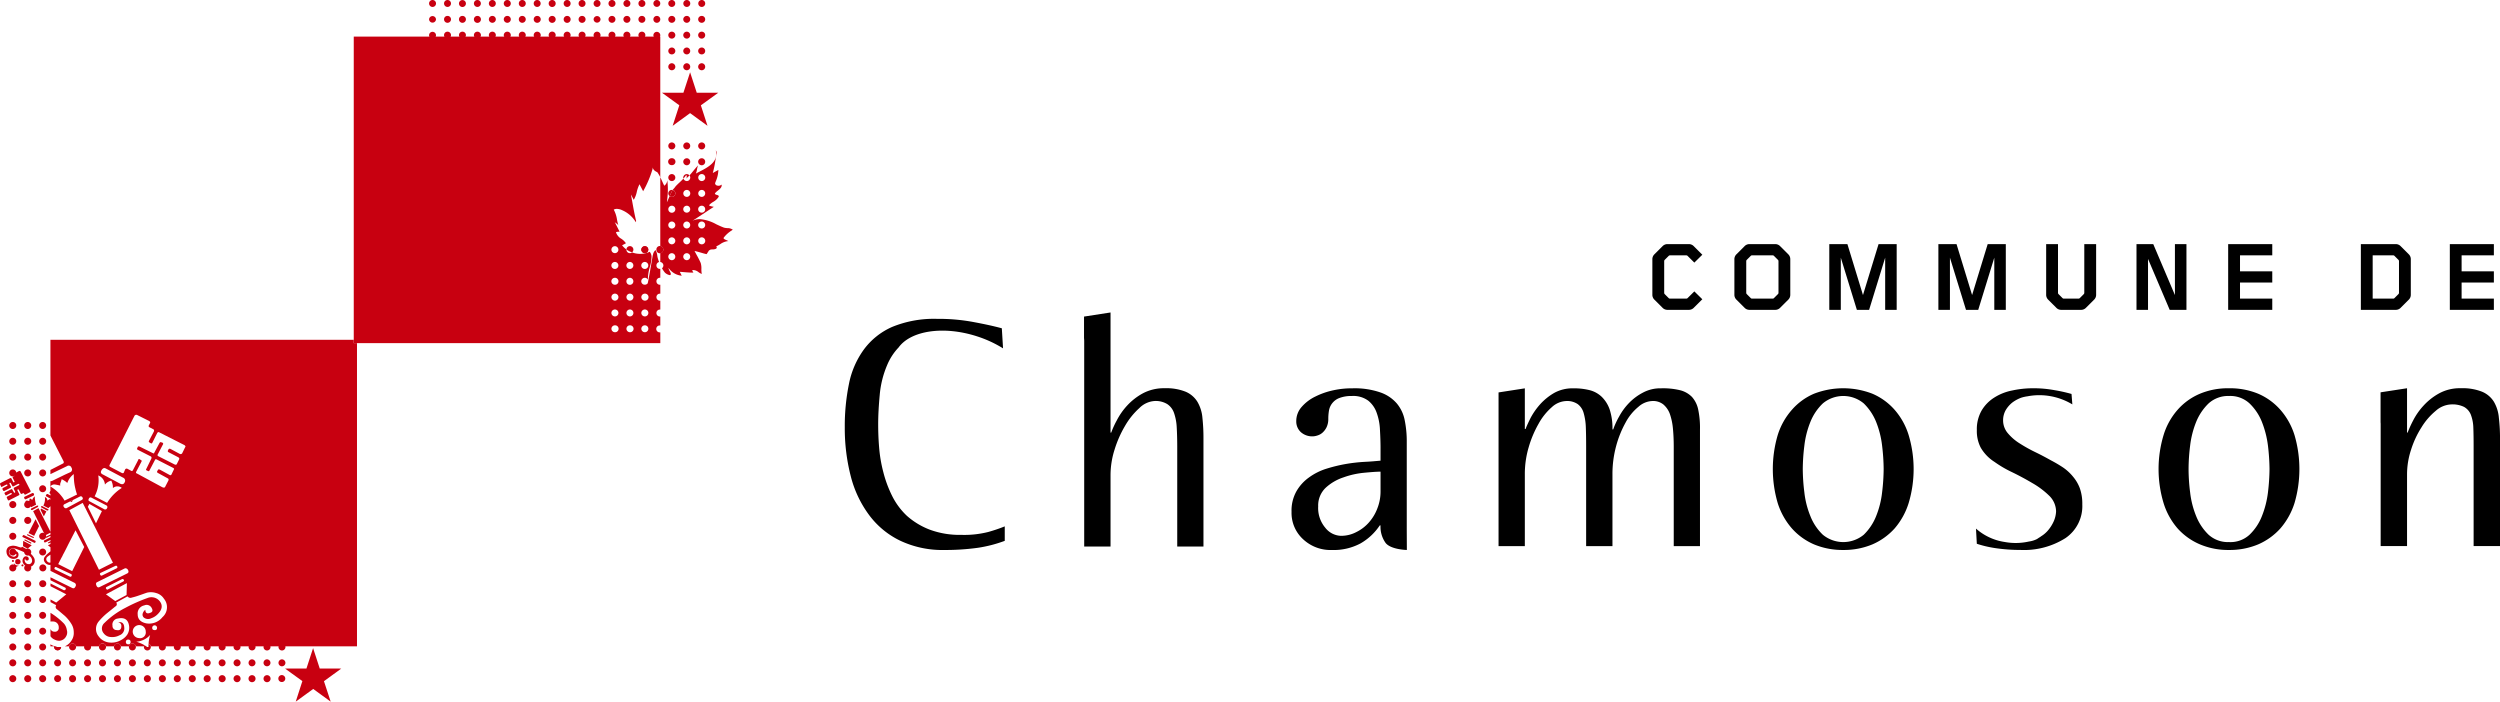 <svg xmlns="http://www.w3.org/2000/svg" xmlns:xlink="http://www.w3.org/1999/xlink" width="263.48" height="73.947" viewBox="0 0 263.48 73.947">
  <defs>
    <clipPath id="clip-path">
      <path id="Tracé_134" data-name="Tracé 134" d="M149.678,270.548a.327.327,0,0,1,.01-.085,2.03,2.03,0,0,0,.308.085h.422a.37.37,0,0,1-.739,0" transform="translate(-149.678 -270.463)" fill="#c80010"/>
    </clipPath>
  </defs>
  <g id="Groupe_6" data-name="Groupe 6" transform="translate(-143.096 -191.853)">
    <path id="Tracé_3" data-name="Tracé 3" d="M312.366,256.129s-1.665-.033-2.232-.732a2.907,2.907,0,0,1-.543-1.86h-.079a6.047,6.047,0,0,1-2.019,1.894,5.985,5.985,0,0,1-3.016.7,4.221,4.221,0,0,1-3.054-1.141,3.756,3.756,0,0,1-1.21-2.885,4.146,4.146,0,0,1,.513-2.159,4.6,4.6,0,0,1,1.33-1.463,6.253,6.253,0,0,1,1.832-.918,16.336,16.336,0,0,1,2.056-.5,17.518,17.518,0,0,1,2.013-.226c.635-.027,1.175-.085,1.635-.121V245.37c0-.619-.027-1.257-.061-1.9a5.965,5.965,0,0,0-.341-1.784,2.828,2.828,0,0,0-.884-1.285,2.65,2.65,0,0,0-1.736-.5,3.5,3.5,0,0,0-1.318.213,1.726,1.726,0,0,0-1.1,1.354,5.332,5.332,0,0,0-.066.842,2,2,0,0,1-.187.893,1.836,1.836,0,0,1-.426.564,1.414,1.414,0,0,1-.549.3,1.678,1.678,0,0,1-.515.088,1.8,1.8,0,0,1-1.208-.438,1.525,1.525,0,0,1-.491-1.163,2.24,2.24,0,0,1,.567-1.5,4.486,4.486,0,0,1,1.455-1.1,7.844,7.844,0,0,1,1.912-.661,9,9,0,0,1,1.959-.2,8.277,8.277,0,0,1,2.951.425,4.016,4.016,0,0,1,1.754,1.171,3.9,3.9,0,0,1,.83,1.762,11.151,11.151,0,0,1,.217,2.285v8.807C312.354,254.144,312.366,256.129,312.366,256.129Zm-2.775-8.253c-.436,0-1.01.047-1.741.116a8.889,8.889,0,0,0-2.175.489,5.137,5.137,0,0,0-1.861,1.088,2.579,2.579,0,0,0-.793,1.974,3.21,3.21,0,0,0,.741,2.235,2.178,2.178,0,0,0,1.663.86,3.449,3.449,0,0,0,1.623-.4,4.245,4.245,0,0,0,1.326-1.019,4.746,4.746,0,0,0,.891-1.494,4.825,4.825,0,0,0,.327-1.733v-2.113Z" transform="translate(-20.998 -6.313)" fill="#000"/>
    <path id="Tracé_4" data-name="Tracé 4" d="M366.178,256.129a7.815,7.815,0,0,1-3.08-.591,6.642,6.642,0,0,1-2.326-1.678,7.477,7.477,0,0,1-1.5-2.687,12.721,12.721,0,0,1,0-7.14,7.288,7.288,0,0,1,1.5-2.678,6.459,6.459,0,0,1,2.326-1.693,8.525,8.525,0,0,1,6.161,0,6.561,6.561,0,0,1,2.337,1.693,7.311,7.311,0,0,1,1.483,2.678,12.478,12.478,0,0,1,0,7.14,7.5,7.5,0,0,1-1.483,2.687,6.749,6.749,0,0,1-2.337,1.678,7.787,7.787,0,0,1-3.082.591Zm-4.261-8.542a20.465,20.465,0,0,0,.165,2.455,9.3,9.3,0,0,0,.641,2.528,5.463,5.463,0,0,0,1.307,1.952,3.393,3.393,0,0,0,4.315,0,5.621,5.621,0,0,0,1.3-1.952,9.459,9.459,0,0,0,.634-2.528,21.164,21.164,0,0,0,.162-2.455,21.5,21.5,0,0,0-.162-2.434,9.716,9.716,0,0,0-.634-2.528,5.691,5.691,0,0,0-1.3-1.941,3.361,3.361,0,0,0-4.315,0,5.528,5.528,0,0,0-1.307,1.941,9.552,9.552,0,0,0-.641,2.528,20.777,20.777,0,0,0-.165,2.434Z" transform="translate(-28.823 -6.313)" fill="#000"/>
    <path id="Tracé_5" data-name="Tracé 5" d="M413.112,256.129a7.648,7.648,0,0,1-3.065-.591,6.654,6.654,0,0,1-2.354-1.678,7.4,7.4,0,0,1-1.483-2.687,12.419,12.419,0,0,1,0-7.14,7.212,7.212,0,0,1,1.483-2.678,6.472,6.472,0,0,1,2.354-1.693,7.648,7.648,0,0,1,3.065-.576,7.778,7.778,0,0,1,3.075.576,6.573,6.573,0,0,1,2.335,1.693,7.367,7.367,0,0,1,1.494,2.678,12.7,12.7,0,0,1,0,7.14,7.56,7.56,0,0,1-1.494,2.687,6.763,6.763,0,0,1-2.335,1.678,7.78,7.78,0,0,1-3.075.591Zm-4.264-8.542a19.73,19.73,0,0,0,.162,2.455,9.4,9.4,0,0,0,.641,2.528,5.6,5.6,0,0,0,1.306,1.952,3.04,3.04,0,0,0,2.155.775,2.967,2.967,0,0,0,2.162-.775,5.488,5.488,0,0,0,1.3-1.952,9.945,9.945,0,0,0,.643-2.528,22.17,22.17,0,0,0,.162-2.455,22.555,22.555,0,0,0-.162-2.434,10.233,10.233,0,0,0-.643-2.528,5.554,5.554,0,0,0-1.3-1.941,2.979,2.979,0,0,0-2.162-.784,3.054,3.054,0,0,0-2.155.784,5.669,5.669,0,0,0-1.306,1.941,9.654,9.654,0,0,0-.641,2.528,19.993,19.993,0,0,0-.162,2.434Z" transform="translate(-35.094 -6.313)" fill="#000"/>
    <path id="Tracé_6" data-name="Tracé 6" d="M287.446,240.974a3.963,3.963,0,0,0-.531-1.7,2.69,2.69,0,0,0-1.241-1.058,5.441,5.441,0,0,0-2.2-.366,4.708,4.708,0,0,0-2.311.54,6.4,6.4,0,0,0-1.662,1.3,7.006,7.006,0,0,0-1.084,1.556,9.091,9.091,0,0,0-.585,1.283h-.07V229.865l-2.794.433v2.262a3.135,3.135,0,0,1,.018.347v21.626h2.776v-7.567a8.847,8.847,0,0,1,.424-2.643,11.583,11.583,0,0,1,1.1-2.5,7.7,7.7,0,0,1,1.509-1.878,2.488,2.488,0,0,1,1.623-.75,2.34,2.34,0,0,1,1.321.326,1.834,1.834,0,0,1,.707.916,5.407,5.407,0,0,1,.29,1.51q.053.914.055,2.043v10.543h2.764V243.21A19.694,19.694,0,0,0,287.446,240.974Z" transform="translate(-17.624 -5.08)" fill="#000"/>
    <path id="Tracé_7" data-name="Tracé 7" d="M346.438,241.335a2.87,2.87,0,0,0-.656-1.333,2.659,2.659,0,0,0-1.256-.71,7.59,7.59,0,0,0-2.014-.2,3.848,3.848,0,0,0-1.892.449,5.7,5.7,0,0,0-1.477,1.1,6.448,6.448,0,0,0-1.042,1.428,8.022,8.022,0,0,0-.622,1.354H337.4a6.305,6.305,0,0,0-.3-2.119,3.444,3.444,0,0,0-.839-1.324,2.863,2.863,0,0,0-1.291-.7,6.676,6.676,0,0,0-1.695-.186,3.966,3.966,0,0,0-2.019.485,6.179,6.179,0,0,0-1.475,1.192,7.45,7.45,0,0,0-1,1.424c-.238.479-.428.885-.537,1.181h-.079v-4.282l-2.77.43v16.2h2.77v-7.555a9.919,9.919,0,0,1,.408-2.873,11.3,11.3,0,0,1,1.034-2.456,6.4,6.4,0,0,1,1.4-1.759,2.368,2.368,0,0,1,1.534-.65,1.972,1.972,0,0,1,1.2.326,1.745,1.745,0,0,1,.617.916,6.123,6.123,0,0,1,.235,1.51c.024.609.033,1.289.033,2.043v10.5H337.4v-7.555a11.276,11.276,0,0,1,.39-3,10.9,10.9,0,0,1,.991-2.465,5.414,5.414,0,0,1,1.351-1.662,2.32,2.32,0,0,1,1.455-.613,1.729,1.729,0,0,1,1.186.369,2.385,2.385,0,0,1,.683,1.009,6.5,6.5,0,0,1,.317,1.516c.055.582.086,1.213.086,1.9v10.5h2.765v-12.3A9.278,9.278,0,0,0,346.438,241.335Z" transform="translate(-24.364 -6.313)" fill="#000"/>
    <path id="Tracé_8" data-name="Tracé 8" d="M445.16,242.207a3.974,3.974,0,0,0-.525-1.7,2.682,2.682,0,0,0-1.248-1.058,5.553,5.553,0,0,0-2.237-.366,4.54,4.54,0,0,0-2.285.54,6.375,6.375,0,0,0-1.65,1.3,6.974,6.974,0,0,0-1.089,1.556,11.23,11.23,0,0,0-.582,1.283h-.062v-4.678l-2.79.43v3.136c0,.06.01.121.01.195v12.873h2.781v-7.555a8.255,8.255,0,0,1,.418-2.583,9.875,9.875,0,0,1,1.108-2.382,6.915,6.915,0,0,1,1.5-1.735,2.6,2.6,0,0,1,1.614-.674,2.785,2.785,0,0,1,1.363.259,1.64,1.64,0,0,1,.716.814,4.191,4.191,0,0,1,.267,1.381c.021.559.03,1.223.03,1.977v10.5h2.781V244.443A18.046,18.046,0,0,0,445.16,242.207Z" transform="translate(-38.703 -6.313)" fill="#000"/>
    <path id="Tracé_9" data-name="Tracé 9" d="M393.7,248.4a4.974,4.974,0,0,0-1.043-.961,13.763,13.763,0,0,0-1.283-.756c-.5-.281-1.031-.567-1.626-.854a15.75,15.75,0,0,1-1.635-.909,5.218,5.218,0,0,1-1.259-1.07,2.077,2.077,0,0,1-.522-1.348,2.174,2.174,0,0,1,.286-1.129,2.937,2.937,0,0,1,.708-.8,3.722,3.722,0,0,1,.94-.5,3.9,3.9,0,0,1,.63-.138,6.625,6.625,0,0,1,2.362-.027,6.759,6.759,0,0,1,2.372.878l-.087-1.1a16.259,16.259,0,0,0-1.792-.4,12.013,12.013,0,0,0-2.29-.2,10.3,10.3,0,0,0-2.15.23,5.466,5.466,0,0,0-1.887.737,4.058,4.058,0,0,0-1.345,1.36,3.946,3.946,0,0,0-.515,2.071,3.8,3.8,0,0,0,.4,1.84,4.382,4.382,0,0,0,1.458,1.52,12,12,0,0,0,1.839,1.078q1.1.534,2.129,1.143a8.747,8.747,0,0,1,1.775,1.321,2.349,2.349,0,0,1,.75,1.68,2.891,2.891,0,0,1-.239,1.025,3.994,3.994,0,0,1-.677,1.049,3.036,3.036,0,0,1-.656.543,1.514,1.514,0,0,1-.22.146c-.076.049-.143.1-.225.15a2.669,2.669,0,0,1-.848.259,6.336,6.336,0,0,1-2.546.049,5.857,5.857,0,0,1-3.03-1.412l.088,1.6a11.578,11.578,0,0,0,1.9.451,17.828,17.828,0,0,0,2.693.2,8.175,8.175,0,0,0,4.755-1.25,4.077,4.077,0,0,0,1.769-3.55,4.872,4.872,0,0,0-.26-1.7A4.136,4.136,0,0,0,393.7,248.4Z" transform="translate(-32.125 -6.313)" fill="#000"/>
    <path id="Tracé_10" data-name="Tracé 10" d="M258.145,253.408a9.064,9.064,0,0,1-3.349-.558,7.842,7.842,0,0,1-2.382-1.445,7.433,7.433,0,0,1-1.565-2.11,12.629,12.629,0,0,1-.921-2.486,14.789,14.789,0,0,1-.445-2.613c-.073-.876-.1-1.681-.1-2.444,0-.924.057-1.939.161-3.07a10.234,10.234,0,0,1,.775-3.145,6.085,6.085,0,0,1,1.217-1.882c1.293-1.772,4.717-2.309,8.247-1.176a12.37,12.37,0,0,1,2.76,1.271l-.129-2.114c-.793-.216-1.759-.43-2.933-.649a19.953,19.953,0,0,0-3.886-.345,11.589,11.589,0,0,0-4.728.846,7.4,7.4,0,0,0-2.994,2.387,9.153,9.153,0,0,0-1.571,3.63,22.176,22.176,0,0,0-.439,4.541,20.233,20.233,0,0,0,.641,5.221,11.659,11.659,0,0,0,1.951,4.087,8.849,8.849,0,0,0,3.282,2.683,10.414,10.414,0,0,0,4.63.964,24.891,24.891,0,0,0,3.523-.231,13.951,13.951,0,0,0,2.833-.733v-1.525a16.291,16.291,0,0,1-1.733.589A10.272,10.272,0,0,1,258.145,253.408Z" transform="translate(-13.734 -5.184)" fill="#000"/>
    <g id="Groupe_2" data-name="Groupe 2" transform="translate(317.242 217.58)">
      <path id="Tracé_11" data-name="Tracé 11" d="M348.471,228.259a.718.718,0,0,1-.522.219h-2.254a.711.711,0,0,1-.517-.219l-.852-.851a.711.711,0,0,1-.22-.518v-3.751a.712.712,0,0,1,.22-.519l.852-.851a.712.712,0,0,1,.517-.22h2.254a.719.719,0,0,1,.522.22l.9.9-.841.829-.705-.7a.191.191,0,0,0-.146-.063h-1.714a.187.187,0,0,0-.146.063l-.405.405a.2.2,0,0,0-.061.145v3.335a.2.2,0,0,0,.061.143l.405.406a.187.187,0,0,0,.146.063h1.714a.191.191,0,0,0,.146-.063l.705-.7.841.829Z" transform="translate(-344.106 -221.549)" fill="#000"/>
      <path id="Tracé_12" data-name="Tracé 12" d="M359.76,227.408l-.852.851a.718.718,0,0,1-.522.219h-2.711a.714.714,0,0,1-.519-.219l-.851-.851a.711.711,0,0,1-.22-.518v-3.751a.712.712,0,0,1,.22-.519l.851-.851a.715.715,0,0,1,.519-.22h2.711a.719.719,0,0,1,.522.22l.852.851a.711.711,0,0,1,.216.519v3.751A.71.71,0,0,1,359.76,227.408Zm-1.028-4.061a.193.193,0,0,0-.064-.145l-.406-.405a.18.18,0,0,0-.143-.063h-2.172a.185.185,0,0,0-.146.063l-.405.405a.2.2,0,0,0-.062.145v3.335a.2.2,0,0,0,.062.143l.405.406a.185.185,0,0,0,.146.063h2.172a.18.18,0,0,0,.143-.063l.406-.406a.191.191,0,0,0,.064-.143Z" transform="translate(-345.44 -221.549)" fill="#000"/>
      <path id="Tracé_13" data-name="Tracé 13" d="M371.519,228.478v-5.5l-1.693,5.5h-1.29l-1.693-5.5v5.5H365.63v-6.929h1.909l1.641,5.371,1.643-5.371h1.909v6.929Z" transform="translate(-346.983 -221.549)" fill="#000"/>
      <path id="Tracé_14" data-name="Tracé 14" d="M384.793,228.478v-5.5l-1.693,5.5h-1.29l-1.693-5.5v5.5H378.9v-6.929h1.912l1.642,5.371,1.643-5.371h1.909v6.929Z" transform="translate(-348.756 -221.549)" fill="#000"/>
      <path id="Tracé_15" data-name="Tracé 15" d="M397.06,227.408l-.852.851a.711.711,0,0,1-.517.219H393.6a.7.7,0,0,1-.519-.219l-.853-.851a.719.719,0,0,1-.217-.518v-5.341h1.248v5.133a.19.19,0,0,0,.061.143l.406.406a.182.182,0,0,0,.146.063h1.546a.191.191,0,0,0,.146-.063l.406-.406a.2.2,0,0,0,.06-.143v-5.133h1.248v5.341A.711.711,0,0,1,397.06,227.408Z" transform="translate(-350.508 -221.549)" fill="#000"/>
      <path id="Tracé_16" data-name="Tracé 16" d="M406.5,228.478l-2.285-5.37v5.37H403v-6.929h1.766l2.284,5.371v-5.371h1.215v6.929Z" transform="translate(-351.977 -221.549)" fill="#000"/>
      <path id="Tracé_17" data-name="Tracé 17" d="M414.152,228.478v-6.929H418.8v1.184h-3.4v1.682h3.4V225.6h-3.4v1.695h3.4v1.183Z" transform="translate(-353.467 -221.549)" fill="#000"/>
      <path id="Tracé_18" data-name="Tracé 18" d="M435.342,227.408l-.85.851a.717.717,0,0,1-.522.219h-3.675v-6.929h3.675a.718.718,0,0,1,.522.22l.85.851a.709.709,0,0,1,.217.519v3.751A.709.709,0,0,1,435.342,227.408Zm-1.028-4.061a.193.193,0,0,0-.064-.145l-.405-.405a.181.181,0,0,0-.144-.063H431.54v4.561H433.7a.181.181,0,0,0,.144-.063l.405-.406a.191.191,0,0,0,.064-.143Z" transform="translate(-355.625 -221.549)" fill="#000"/>
      <path id="Tracé_19" data-name="Tracé 19" d="M441.117,228.478v-6.929h4.642v1.184h-3.4v1.682h3.4V225.6h-3.4v1.695h3.4v1.183Z" transform="translate(-357.071 -221.549)" fill="#000"/>
    </g>
    <g id="Groupe_5" data-name="Groupe 5" transform="translate(143.096 191.853)">
      <path id="Tracé_20" data-name="Tracé 20" d="M195.659,191.853a.366.366,0,1,1-.366.372.364.364,0,0,1,.366-.372Z" transform="translate(-150.072 -191.853)" fill="#c80010"/>
      <path id="Tracé_21" data-name="Tracé 21" d="M197.479,191.853a.366.366,0,1,1,0,.732.366.366,0,1,1,0-.732Z" transform="translate(-150.315 -191.853)" fill="#c80010"/>
      <path id="Tracé_22" data-name="Tracé 22" d="M198.93,192.225a.366.366,0,0,0,.732,0,.366.366,0,1,0-.732,0Z" transform="translate(-150.558 -191.853)" fill="#c80010"/>
      <path id="Tracé_23" data-name="Tracé 23" d="M201.115,191.853a.366.366,0,1,1,0,.732.366.366,0,1,1,0-.732Z" transform="translate(-150.801 -191.853)" fill="#c80010"/>
      <path id="Tracé_24" data-name="Tracé 24" d="M202.939,191.853a.366.366,0,1,1-.373.372.372.372,0,0,1,.373-.372Z" transform="translate(-151.044 -191.853)" fill="#c80010"/>
      <path id="Tracé_25" data-name="Tracé 25" d="M204.379,192.225a.372.372,0,0,0,.375.36.366.366,0,0,0,0-.732.374.374,0,0,0-.375.372Z" transform="translate(-151.286 -191.853)" fill="#c80010"/>
      <path id="Tracé_26" data-name="Tracé 26" d="M206.21,192.225a.36.36,0,0,0,.366.36.366.366,0,0,0,0-.732.363.363,0,0,0-.366.372Z" transform="translate(-151.531 -191.853)" fill="#c80010"/>
      <path id="Tracé_27" data-name="Tracé 27" d="M208.388,191.853a.366.366,0,1,1,0,.732.366.366,0,1,1,0-.732Z" transform="translate(-151.773 -191.853)" fill="#c80010"/>
      <path id="Tracé_28" data-name="Tracé 28" d="M209.842,192.225a.369.369,0,1,0,.375-.372.368.368,0,0,0-.375.372Z" transform="translate(-152.016 -191.853)" fill="#c80010"/>
      <path id="Tracé_29" data-name="Tracé 29" d="M211.666,192.225a.366.366,0,1,0,.366-.372.363.363,0,0,0-.366.372Z" transform="translate(-152.26 -191.853)" fill="#c80010"/>
      <path id="Tracé_30" data-name="Tracé 30" d="M213.845,191.853a.366.366,0,1,1-.363.372.368.368,0,0,1,.363-.372Z" transform="translate(-152.503 -191.853)" fill="#c80010"/>
      <path id="Tracé_31" data-name="Tracé 31" d="M215.669,191.853a.366.366,0,1,1-.363.372.369.369,0,0,1,.363-.372Z" transform="translate(-152.746 -191.853)" fill="#c80010"/>
      <path id="Tracé_32" data-name="Tracé 32" d="M217.119,192.225a.369.369,0,0,0,.372.36.366.366,0,0,0,0-.732.371.371,0,0,0-.372.372Z" transform="translate(-152.989 -191.853)" fill="#c80010"/>
      <path id="Tracé_33" data-name="Tracé 33" d="M218.935,192.225a.369.369,0,0,0,.369.36.366.366,0,1,0,0-.732.371.371,0,0,0-.369.372Z" transform="translate(-153.231 -191.853)" fill="#c80010"/>
      <path id="Tracé_34" data-name="Tracé 34" d="M221.128,191.853a.366.366,0,0,1,0,.732.366.366,0,1,1,0-.732Z" transform="translate(-153.475 -191.853)" fill="#c80010"/>
      <path id="Tracé_35" data-name="Tracé 35" d="M222.582,192.225a.363.363,0,1,0,.362-.372.363.363,0,0,0-.362.372Z" transform="translate(-153.719 -191.853)" fill="#c80010"/>
      <path id="Tracé_36" data-name="Tracé 36" d="M224.395,192.225a.365.365,0,0,0,.369.36.366.366,0,1,0-.369-.36Z" transform="translate(-153.961 -191.853)" fill="#c80010"/>
      <path id="Tracé_37" data-name="Tracé 37" d="M226.587,191.853a.366.366,0,0,1,0,.732.366.366,0,1,1,0-.732Z" transform="translate(-154.204 -191.853)" fill="#c80010"/>
      <path id="Tracé_38" data-name="Tracé 38" d="M228.406,191.853a.366.366,0,0,1,0,.732.366.366,0,1,1,0-.732Z" transform="translate(-154.447 -191.853)" fill="#c80010"/>
      <path id="Tracé_39" data-name="Tracé 39" d="M195.293,194.152a.365.365,0,0,0,.729,0,.365.365,0,0,0-.729,0Z" transform="translate(-150.072 -192.112)" fill="#c80010"/>
      <path id="Tracé_40" data-name="Tracé 40" d="M197.113,194.152a.363.363,0,0,0,.366.363.367.367,0,0,0,.368-.363.361.361,0,0,0-.368-.363.357.357,0,0,0-.366.363Z" transform="translate(-150.315 -192.112)" fill="#c80010"/>
      <path id="Tracé_41" data-name="Tracé 41" d="M199.293,193.789a.359.359,0,0,1,.369.363.366.366,0,0,1-.732,0,.357.357,0,0,1,.363-.363Z" transform="translate(-150.558 -192.112)" fill="#c80010"/>
      <path id="Tracé_42" data-name="Tracé 42" d="M201.115,193.789a.366.366,0,0,1,.373.363.371.371,0,0,1-.742,0,.363.363,0,0,1,.369-.363Z" transform="translate(-150.801 -192.112)" fill="#c80010"/>
      <path id="Tracé_43" data-name="Tracé 43" d="M202.939,193.789a.361.361,0,0,1,.362.363.367.367,0,0,1-.362.363.372.372,0,0,1-.373-.363.366.366,0,0,1,.373-.363Z" transform="translate(-151.044 -192.112)" fill="#c80010"/>
      <path id="Tracé_44" data-name="Tracé 44" d="M204.379,194.152a.374.374,0,0,0,.375.363.366.366,0,0,0,.366-.363.36.36,0,0,0-.366-.363.368.368,0,0,0-.375.363Z" transform="translate(-151.286 -192.112)" fill="#c80010"/>
      <path id="Tracé_45" data-name="Tracé 45" d="M206.576,193.789a.364.364,0,0,1,.366.363.37.37,0,0,1-.366.363.362.362,0,0,1-.366-.363.357.357,0,0,1,.366-.363Z" transform="translate(-151.531 -192.112)" fill="#c80010"/>
      <path id="Tracé_46" data-name="Tracé 46" d="M208.388,193.789a.365.365,0,0,1,.375.363.371.371,0,0,1-.375.363.366.366,0,0,1-.366-.363.36.36,0,0,1,.366-.363Z" transform="translate(-151.773 -192.112)" fill="#c80010"/>
      <path id="Tracé_47" data-name="Tracé 47" d="M210.217,193.789a.363.363,0,0,1,.363.363.369.369,0,0,1-.738,0,.365.365,0,0,1,.375-.363Z" transform="translate(-152.016 -192.112)" fill="#c80010"/>
      <path id="Tracé_48" data-name="Tracé 48" d="M212.032,193.789a.357.357,0,0,1,.366.363.366.366,0,1,1-.366-.363Z" transform="translate(-152.26 -192.112)" fill="#c80010"/>
      <path id="Tracé_49" data-name="Tracé 49" d="M213.845,193.789a.362.362,0,0,1,.373.363.368.368,0,0,1-.736,0,.362.362,0,0,1,.363-.363Z" transform="translate(-152.503 -192.112)" fill="#c80010"/>
      <path id="Tracé_50" data-name="Tracé 50" d="M215.306,194.152a.366.366,0,0,0,.731,0,.366.366,0,0,0-.731,0Z" transform="translate(-152.746 -192.112)" fill="#c80010"/>
      <path id="Tracé_51" data-name="Tracé 51" d="M217.119,194.152a.371.371,0,0,0,.372.363.362.362,0,0,0,.36-.363.356.356,0,0,0-.36-.363.365.365,0,0,0-.372.363Z" transform="translate(-152.989 -192.112)" fill="#c80010"/>
      <path id="Tracé_52" data-name="Tracé 52" d="M219.3,193.789a.359.359,0,0,1,.369.363.365.365,0,0,1-.369.363.371.371,0,0,1-.369-.363.365.365,0,0,1,.369-.363Z" transform="translate(-153.231 -192.112)" fill="#c80010"/>
      <path id="Tracé_53" data-name="Tracé 53" d="M220.759,194.152a.367.367,0,0,0,.369.363.359.359,0,0,0,.362-.363.354.354,0,0,0-.362-.363.361.361,0,0,0-.369.363Z" transform="translate(-153.475 -192.112)" fill="#c80010"/>
      <path id="Tracé_54" data-name="Tracé 54" d="M222.944,193.789a.357.357,0,0,1,.363.363.363.363,0,1,1-.363-.363Z" transform="translate(-153.719 -192.112)" fill="#c80010"/>
      <path id="Tracé_55" data-name="Tracé 55" d="M224.764,193.789a.365.365,0,0,1,.372.363.372.372,0,0,1-.372.363.367.367,0,0,1-.369-.363.361.361,0,0,1,.369-.363Z" transform="translate(-153.961 -192.112)" fill="#c80010"/>
      <path id="Tracé_56" data-name="Tracé 56" d="M226.587,193.789a.357.357,0,0,1,.36.363.363.363,0,0,1-.36.363.374.374,0,0,1-.373-.363.368.368,0,0,1,.373-.363Z" transform="translate(-154.204 -192.112)" fill="#c80010"/>
      <path id="Tracé_57" data-name="Tracé 57" d="M228.406,193.789a.358.358,0,0,1,.363.363.364.364,0,0,1-.363.363.373.373,0,0,1-.378-.363.367.367,0,0,1,.378-.363Z" transform="translate(-154.447 -192.112)" fill="#c80010"/>
      <path id="Tracé_58" data-name="Tracé 58" d="M195.293,196.067a.365.365,0,1,0,.729,0,.365.365,0,0,0-.729,0Z" transform="translate(-150.072 -192.368)" fill="#c80010"/>
      <path id="Tracé_59" data-name="Tracé 59" d="M197.113,196.067a.364.364,0,0,0,.366.372.368.368,0,0,0,.368-.372.363.363,0,0,0-.368-.36.359.359,0,0,0-.366.36Z" transform="translate(-150.315 -192.368)" fill="#c80010"/>
      <path id="Tracé_60" data-name="Tracé 60" d="M199.293,195.707a.362.362,0,0,1,.369.36.366.366,0,1,1-.732,0,.36.36,0,0,1,.363-.36Z" transform="translate(-150.558 -192.368)" fill="#c80010"/>
      <path id="Tracé_61" data-name="Tracé 61" d="M201.115,195.707a.368.368,0,0,1,.373.36.371.371,0,1,1-.742,0,.365.365,0,0,1,.369-.36Z" transform="translate(-150.801 -192.368)" fill="#c80010"/>
      <path id="Tracé_62" data-name="Tracé 62" d="M202.566,196.067a.373.373,0,0,0,.373.372.369.369,0,0,0,.362-.372.363.363,0,0,0-.362-.36.368.368,0,0,0-.373.36Z" transform="translate(-151.044 -192.368)" fill="#c80010"/>
      <path id="Tracé_63" data-name="Tracé 63" d="M204.754,195.707a.362.362,0,0,1,.366.36.367.367,0,0,1-.366.372.375.375,0,0,1-.375-.372.37.37,0,0,1,.375-.36Z" transform="translate(-151.286 -192.368)" fill="#c80010"/>
      <path id="Tracé_64" data-name="Tracé 64" d="M206.576,195.707a.366.366,0,0,1,.366.36.371.371,0,0,1-.366.372.364.364,0,0,1-.366-.372.359.359,0,0,1,.366-.36Z" transform="translate(-151.531 -192.368)" fill="#c80010"/>
      <path id="Tracé_65" data-name="Tracé 65" d="M208.022,196.067a.368.368,0,0,0,.366.372.372.372,0,0,0,.375-.372.367.367,0,0,0-.375-.36.363.363,0,0,0-.366.36Z" transform="translate(-151.773 -192.368)" fill="#c80010"/>
      <path id="Tracé_66" data-name="Tracé 66" d="M209.842,196.067a.369.369,0,1,0,.738,0,.369.369,0,0,0-.738,0Z" transform="translate(-152.016 -192.368)" fill="#c80010"/>
      <path id="Tracé_67" data-name="Tracé 67" d="M212.032,195.707a.359.359,0,0,1,.366.36.366.366,0,1,1-.366-.36Z" transform="translate(-152.26 -192.368)" fill="#c80010"/>
      <path id="Tracé_68" data-name="Tracé 68" d="M213.845,195.707a.364.364,0,0,1,.373.36.368.368,0,1,1-.736,0,.364.364,0,0,1,.363-.36Z" transform="translate(-152.503 -192.368)" fill="#c80010"/>
      <path id="Tracé_69" data-name="Tracé 69" d="M215.669,195.707a.365.365,0,0,1,.368.36.366.366,0,1,1-.731,0,.364.364,0,0,1,.363-.36Z" transform="translate(-152.746 -192.368)" fill="#c80010"/>
      <path id="Tracé_70" data-name="Tracé 70" d="M217.491,195.707a.358.358,0,0,1,.36.36.363.363,0,0,1-.36.372.372.372,0,0,1-.372-.372.367.367,0,0,1,.372-.36Z" transform="translate(-152.989 -192.368)" fill="#c80010"/>
      <path id="Tracé_71" data-name="Tracé 71" d="M219.3,195.707a.361.361,0,0,1,.369.36.366.366,0,0,1-.369.372.372.372,0,0,1-.369-.372.367.367,0,0,1,.369-.36Z" transform="translate(-153.231 -192.368)" fill="#c80010"/>
      <path id="Tracé_72" data-name="Tracé 72" d="M221.128,195.707a.356.356,0,0,1,.362.36.361.361,0,0,1-.362.372.368.368,0,0,1-.369-.372.363.363,0,0,1,.369-.36Z" transform="translate(-153.475 -192.368)" fill="#c80010"/>
      <path id="Tracé_73" data-name="Tracé 73" d="M222.582,196.067a.363.363,0,1,0,.725,0,.363.363,0,0,0-.725,0Z" transform="translate(-153.719 -192.368)" fill="#c80010"/>
      <path id="Tracé_74" data-name="Tracé 74" d="M224.764,195.707a.368.368,0,0,1,.372.36.373.373,0,0,1-.372.372.368.368,0,0,1-.369-.372.363.363,0,0,1,.369-.36Z" transform="translate(-153.961 -192.368)" fill="#c80010"/>
      <path id="Tracé_75" data-name="Tracé 75" d="M226.587,195.707a.36.36,0,0,1,.36.36.365.365,0,0,1-.36.372.375.375,0,0,1-.373-.372.37.37,0,0,1,.373-.36Z" transform="translate(-154.204 -192.368)" fill="#c80010"/>
      <path id="Tracé_76" data-name="Tracé 76" d="M228.406,195.707a.36.36,0,0,1,.363.36.365.365,0,0,1-.363.372.374.374,0,0,1-.378-.372.369.369,0,0,1,.378-.36Z" transform="translate(-154.447 -192.368)" fill="#c80010"/>
      <path id="Tracé_77" data-name="Tracé 77" d="M224.395,197.993a.364.364,0,0,0,.369.366.368.368,0,0,0,.372-.366.373.373,0,0,0-.372-.36.369.369,0,0,0-.369.36Z" transform="translate(-153.961 -192.625)" fill="#c80010"/>
      <path id="Tracé_78" data-name="Tracé 78" d="M226.214,197.993a.371.371,0,0,0,.373.366.36.36,0,0,0,.36-.366.365.365,0,0,0-.36-.36.376.376,0,0,0-.373.36Z" transform="translate(-154.204 -192.625)" fill="#c80010"/>
      <path id="Tracé_79" data-name="Tracé 79" d="M228.406,197.633a.366.366,0,0,1,.363.36.361.361,0,0,1-.363.366.37.37,0,0,1-.378-.366.375.375,0,0,1,.378-.36Z" transform="translate(-154.447 -192.625)" fill="#c80010"/>
      <path id="Tracé_80" data-name="Tracé 80" d="M224.764,199.544a.381.381,0,0,1,.372.376.372.372,0,0,1-.372.366.368.368,0,0,1-.369-.366.376.376,0,0,1,.369-.376Z" transform="translate(-153.961 -192.881)" fill="#c80010"/>
      <path id="Tracé_81" data-name="Tracé 81" d="M226.214,199.92a.374.374,0,0,0,.373.366.364.364,0,0,0,.36-.366.373.373,0,0,0-.36-.376.384.384,0,0,0-.373.376Z" transform="translate(-154.204 -192.881)" fill="#c80010"/>
      <path id="Tracé_82" data-name="Tracé 82" d="M228.406,199.544a.374.374,0,0,1,.363.376.365.365,0,0,1-.363.366.373.373,0,0,1-.378-.366.382.382,0,0,1,.378-.376Z" transform="translate(-154.447 -192.881)" fill="#c80010"/>
      <path id="Tracé_83" data-name="Tracé 83" d="M224.764,209.18a.372.372,0,0,1,.372.363.376.376,0,0,1-.372.374.371.371,0,0,1-.369-.374.367.367,0,0,1,.369-.363Z" transform="translate(-153.961 -194.169)" fill="#c80010"/>
      <path id="Tracé_84" data-name="Tracé 84" d="M226.214,209.543a.378.378,0,0,0,.373.374.368.368,0,0,0,.36-.374.363.363,0,0,0-.36-.363.374.374,0,0,0-.373.363Z" transform="translate(-154.204 -194.169)" fill="#c80010"/>
      <path id="Tracé_85" data-name="Tracé 85" d="M228.406,209.18a.364.364,0,0,1,.363.363.368.368,0,0,1-.363.374.377.377,0,0,1-.378-.374.373.373,0,0,1,.378-.363Z" transform="translate(-154.447 -194.169)" fill="#c80010"/>
      <path id="Tracé_86" data-name="Tracé 86" d="M224.764,211.1a.366.366,0,1,1,0,.731.366.366,0,1,1,0-.731Z" transform="translate(-153.961 -194.426)" fill="#c80010"/>
      <path id="Tracé_87" data-name="Tracé 87" d="M226.214,211.471a.374.374,0,0,1,.373-.366.364.364,0,0,1,.36.366.372.372,0,0,1-.36.375.382.382,0,0,1-.373-.375" transform="translate(-154.204 -194.426)" fill="#c80010"/>
      <path id="Tracé_88" data-name="Tracé 88" d="M228.028,211.471a.373.373,0,0,1,.378-.366.362.362,0,0,1,.363.366.369.369,0,0,1-.363.375.381.381,0,0,1-.378-.375" transform="translate(-154.447 -194.426)" fill="#c80010"/>
      <path id="Tracé_89" data-name="Tracé 89" d="M224.395,213.4a.37.37,0,1,1,.369.369.375.375,0,0,1-.369-.369" transform="translate(-153.961 -194.683)" fill="#c80010"/>
      <path id="Tracé_90" data-name="Tracé 90" d="M226.214,213.4a.378.378,0,0,1,.373-.369.365.365,0,0,1,.281.14,4.191,4.191,0,0,1-.356.335.318.318,0,0,0,.012-.381,2.856,2.856,0,0,1-.3.385c0-.036-.012-.068-.012-.11" transform="translate(-154.204 -194.683)" fill="#c80010"/>
      <path id="Tracé_91" data-name="Tracé 91" d="M224.395,215.322a.371.371,0,0,1,.369-.365.576.576,0,0,1,.094.005.707.707,0,0,0-.128.232c-.067.137-.131.274-.195.421a.4.4,0,0,1-.14-.294" transform="translate(-153.961 -194.941)" fill="#c80010"/>
      <path id="Tracé_92" data-name="Tracé 92" d="M144.222,243.558a.37.37,0,1,0,.369-.37.37.37,0,0,0-.369.37Z" transform="translate(-143.246 -198.714)" fill="#c80010"/>
      <path id="Tracé_93" data-name="Tracé 93" d="M146.042,243.558a.37.37,0,1,0,.369-.37.369.369,0,0,0-.369.37Z" transform="translate(-143.49 -198.714)" fill="#c80010"/>
      <path id="Tracé_94" data-name="Tracé 94" d="M148.228,243.188a.368.368,0,1,1,0,.736.368.368,0,0,1,0-.736Z" transform="translate(-143.733 -198.714)" fill="#c80010"/>
      <path id="Tracé_95" data-name="Tracé 95" d="M144.591,245.107a.369.369,0,1,1-.369.368.372.372,0,0,1,.369-.368Z" transform="translate(-143.246 -198.97)" fill="#c80010"/>
      <path id="Tracé_96" data-name="Tracé 96" d="M146.042,245.475a.37.37,0,0,0,.741,0,.37.37,0,0,0-.741,0Z" transform="translate(-143.49 -198.97)" fill="#c80010"/>
      <path id="Tracé_97" data-name="Tracé 97" d="M148.228,245.107a.369.369,0,1,1-.366.368.375.375,0,0,1,.366-.368Z" transform="translate(-143.733 -198.97)" fill="#c80010"/>
      <path id="Tracé_98" data-name="Tracé 98" d="M144.222,247.4a.37.37,0,1,0,.369-.366.372.372,0,0,0-.369.366Z" transform="translate(-143.246 -199.228)" fill="#c80010"/>
      <path id="Tracé_99" data-name="Tracé 99" d="M146.411,247.036a.369.369,0,1,1-.369.366.37.37,0,0,1,.369-.366Z" transform="translate(-143.49 -199.228)" fill="#c80010"/>
      <path id="Tracé_100" data-name="Tracé 100" d="M147.862,247.4a.374.374,0,0,0,.366.372.369.369,0,1,0,0-.738.373.373,0,0,0-.366.366Z" transform="translate(-143.733 -199.228)" fill="#c80010"/>
      <path id="Tracé_101" data-name="Tracé 101" d="M144.591,248.961a.37.37,0,0,1,.372.366.37.37,0,1,1-.741,0,.37.37,0,0,1,.369-.366Z" transform="translate(-143.246 -199.485)" fill="#c80010"/>
      <path id="Tracé_102" data-name="Tracé 102" d="M146.411,248.961a.37.37,0,0,1,.372.366.37.37,0,1,1-.741,0,.369.369,0,0,1,.369-.366Z" transform="translate(-143.49 -199.485)" fill="#c80010"/>
      <path id="Tracé_103" data-name="Tracé 103" d="M147.862,249.327a.378.378,0,0,0,.366.373.371.371,0,0,0,.369-.373.365.365,0,0,0-.369-.366.373.373,0,0,0-.366.366Z" transform="translate(-143.733 -199.485)" fill="#c80010"/>
      <path id="Tracé_104" data-name="Tracé 104" d="M148.228,250.887a.368.368,0,0,1,.369.369.362.362,0,0,1-.369.363.368.368,0,0,1-.366-.363.376.376,0,0,1,.366-.369Z" transform="translate(-143.733 -199.743)" fill="#c80010"/>
      <path id="Tracé_105" data-name="Tracé 105" d="M144.591,252.806a.372.372,0,1,1-.369.368.376.376,0,0,1,.369-.368Z" transform="translate(-143.246 -199.999)" fill="#c80010"/>
      <path id="Tracé_106" data-name="Tracé 106" d="M146.411,252.806a.372.372,0,0,1,0,.744.372.372,0,0,1,0-.744Z" transform="translate(-143.49 -199.999)" fill="#c80010"/>
      <path id="Tracé_107" data-name="Tracé 107" d="M144.591,254.731a.372.372,0,1,1-.369.369.373.373,0,0,1,.369-.369Z" transform="translate(-143.246 -200.256)" fill="#c80010"/>
      <path id="Tracé_108" data-name="Tracé 108" d="M146.411,254.731a.372.372,0,1,1-.369.369.373.373,0,0,1,.369-.369Z" transform="translate(-143.49 -200.256)" fill="#c80010"/>
      <path id="Tracé_109" data-name="Tracé 109" d="M144.591,256.664a.368.368,0,0,1,.372.369.37.37,0,0,1-.741,0,.368.368,0,0,1,.369-.369Z" transform="translate(-143.246 -200.515)" fill="#c80010"/>
      <path id="Tracé_110" data-name="Tracé 110" d="M148.228,256.664a.364.364,0,0,1,.369.369.37.37,0,0,1-.369.369.378.378,0,0,1-.366-.369.371.371,0,0,1,.366-.369Z" transform="translate(-143.733 -200.515)" fill="#c80010"/>
      <path id="Tracé_111" data-name="Tracé 111" d="M144.591,258.589a.369.369,0,0,1,.372.363.37.37,0,0,1-.741,0,.369.369,0,0,1,.369-.363Z" transform="translate(-143.246 -200.772)" fill="#c80010"/>
      <path id="Tracé_112" data-name="Tracé 112" d="M146.411,258.589a.369.369,0,0,1,.372.363.37.37,0,0,1-.741,0,.369.369,0,0,1,.369-.363Z" transform="translate(-143.49 -200.772)" fill="#c80010"/>
      <path id="Tracé_113" data-name="Tracé 113" d="M148.228,258.589a.365.365,0,0,1,.369.363.358.358,0,0,1-.369.362.365.365,0,0,1-.366-.362.372.372,0,0,1,.366-.363Z" transform="translate(-143.733 -200.772)" fill="#c80010"/>
      <path id="Tracé_114" data-name="Tracé 114" d="M144.222,260.881a.37.37,0,1,0,.369-.366.371.371,0,0,0-.369.366Z" transform="translate(-143.246 -201.029)" fill="#c80010"/>
      <path id="Tracé_115" data-name="Tracé 115" d="M146.042,260.881a.37.37,0,1,0,.369-.366.371.371,0,0,0-.369.366Z" transform="translate(-143.49 -201.029)" fill="#c80010"/>
      <path id="Tracé_116" data-name="Tracé 116" d="M148.228,260.515a.369.369,0,1,1,0,.737.369.369,0,0,1,0-.737Z" transform="translate(-143.733 -201.029)" fill="#c80010"/>
      <path id="Tracé_117" data-name="Tracé 117" d="M144.591,262.441a.363.363,0,1,1-.369.366.366.366,0,0,1,.369-.366Z" transform="translate(-143.246 -201.287)" fill="#c80010"/>
      <path id="Tracé_118" data-name="Tracé 118" d="M146.042,262.807a.37.37,0,1,0,.369-.366.364.364,0,0,0-.369.366Z" transform="translate(-143.49 -201.287)" fill="#c80010"/>
      <path id="Tracé_119" data-name="Tracé 119" d="M147.862,262.807a.367.367,0,0,0,.366.36.363.363,0,1,0,0-.725.368.368,0,0,0-.366.366Z" transform="translate(-143.733 -201.287)" fill="#c80010"/>
      <path id="Tracé_120" data-name="Tracé 120" d="M144.222,264.731a.37.37,0,0,0,.741,0,.37.37,0,1,0-.741,0Z" transform="translate(-143.246 -201.543)" fill="#c80010"/>
      <path id="Tracé_121" data-name="Tracé 121" d="M146.411,264.358a.372.372,0,0,1,.372.373.37.37,0,0,1-.741,0,.371.371,0,0,1,.369-.373Z" transform="translate(-143.49 -201.543)" fill="#c80010"/>
      <path id="Tracé_122" data-name="Tracé 122" d="M148.228,264.358a.368.368,0,0,1,.369.373.363.363,0,0,1-.369.362.37.37,0,0,1-.366-.362.375.375,0,0,1,.366-.373Z" transform="translate(-143.733 -201.543)" fill="#c80010"/>
      <path id="Tracé_123" data-name="Tracé 123" d="M144.591,266.288a.366.366,0,1,1-.369.363.368.368,0,0,1,.369-.363Z" transform="translate(-143.246 -201.801)" fill="#c80010"/>
      <path id="Tracé_124" data-name="Tracé 124" d="M146.042,266.651a.37.37,0,1,0,.369-.363.37.37,0,0,0-.369.363Z" transform="translate(-143.49 -201.801)" fill="#c80010"/>
      <path id="Tracé_125" data-name="Tracé 125" d="M148.228,266.288a.366.366,0,1,1,0,.732.366.366,0,0,1,0-.732Z" transform="translate(-143.733 -201.801)" fill="#c80010"/>
      <path id="Tracé_126" data-name="Tracé 126" d="M144.591,268.213a.366.366,0,1,1-.369.363.369.369,0,0,1,.369-.363Z" transform="translate(-143.246 -202.058)" fill="#c80010"/>
      <path id="Tracé_127" data-name="Tracé 127" d="M146.042,268.576a.37.37,0,1,0,.369-.363.372.372,0,0,0-.369.363Z" transform="translate(-143.49 -202.058)" fill="#c80010"/>
      <path id="Tracé_128" data-name="Tracé 128" d="M148.228,268.213a.365.365,0,0,1,.369.363.368.368,0,0,1-.369.37.376.376,0,0,1-.366-.37.372.372,0,0,1,.366-.363Z" transform="translate(-143.733 -202.058)" fill="#c80010"/>
      <path id="Tracé_129" data-name="Tracé 129" d="M144.222,270.5a.37.37,0,1,0,.369-.369.372.372,0,0,0-.369.369Z" transform="translate(-143.246 -202.315)" fill="#c80010"/>
      <path id="Tracé_130" data-name="Tracé 130" d="M146.042,270.5a.37.37,0,1,0,.369-.369.371.371,0,0,0-.369.369Z" transform="translate(-143.49 -202.315)" fill="#c80010"/>
      <path id="Tracé_131" data-name="Tracé 131" d="M148.228,270.135a.368.368,0,1,1,0,.736.368.368,0,0,1,0-.736Z" transform="translate(-143.733 -202.315)" fill="#c80010"/>
      <g id="Groupe_4" data-name="Groupe 4" transform="translate(5.702 68.104)">
        <path id="Tracé_132" data-name="Tracé 132" d="M149.678,270.548a.327.327,0,0,1,.01-.085,2.03,2.03,0,0,0,.308.085h.422a.37.37,0,0,1-.739,0" transform="translate(-149.678 -270.463)" fill="#c80010"/>
        <g id="Groupe_3" data-name="Groupe 3" clip-path="url(#clip-path)">
          <path id="Tracé_133" data-name="Tracé 133" d="M149.678,270.463h.739v.451h-.739v-.451Z" transform="translate(-149.678 -270.463)" fill="#c80010" fill-rule="evenodd"/>
        </g>
      </g>
      <path id="Tracé_135" data-name="Tracé 135" d="M151.5,270.5a.368.368,0,0,1,.369-.369.368.368,0,0,1,0,.736.371.371,0,0,1-.369-.366" transform="translate(-144.219 -202.315)" fill="#c80010"/>
      <path id="Tracé_136" data-name="Tracé 136" d="M153.693,270.135a.368.368,0,0,1,0,.736.368.368,0,1,1,0-.736Z" transform="translate(-144.462 -202.315)" fill="#c80010"/>
      <path id="Tracé_137" data-name="Tracé 137" d="M155.135,270.5a.372.372,0,0,1,.744,0,.372.372,0,0,1-.744,0" transform="translate(-144.705 -202.315)" fill="#c80010"/>
      <path id="Tracé_138" data-name="Tracé 138" d="M156.962,270.5a.36.36,0,0,1,.363-.369.368.368,0,1,1,0,.736.363.363,0,0,1-.363-.366" transform="translate(-144.949 -202.315)" fill="#c80010"/>
      <path id="Tracé_139" data-name="Tracé 139" d="M158.778,270.5a.369.369,0,0,1,.738,0,.369.369,0,0,1-.738,0" transform="translate(-145.192 -202.315)" fill="#c80010"/>
      <path id="Tracé_140" data-name="Tracé 140" d="M160.6,270.508a.4.4,0,0,1,.055-.191c.1.058.195.121.289.191h.137c0-.115.007-.228.012-.341a.358.358,0,0,1,.238.341.366.366,0,1,1-.732,0" transform="translate(-145.435 -202.319)" fill="#c80010"/>
      <path id="Tracé_141" data-name="Tracé 141" d="M162.781,270.135a.368.368,0,1,1-.36.369.368.368,0,0,1,.36-.369Z" transform="translate(-145.679 -202.315)" fill="#c80010"/>
      <path id="Tracé_142" data-name="Tracé 142" d="M164.242,270.5a.364.364,0,0,0,.366.366.368.368,0,1,0,0-.736.362.362,0,0,0-.366.369Z" transform="translate(-145.922 -202.315)" fill="#c80010"/>
      <path id="Tracé_143" data-name="Tracé 143" d="M166.058,270.5a.366.366,0,1,0,.36-.369.368.368,0,0,0-.36.369Z" transform="translate(-146.165 -202.315)" fill="#c80010"/>
      <path id="Tracé_144" data-name="Tracé 144" d="M168.246,270.135a.368.368,0,1,1-.375.369.366.366,0,0,1,.375-.369Z" transform="translate(-146.407 -202.315)" fill="#c80010"/>
      <path id="Tracé_145" data-name="Tracé 145" d="M170.06,270.135a.368.368,0,1,1-.366.369.366.366,0,0,1,.366-.369Z" transform="translate(-146.651 -202.315)" fill="#c80010"/>
      <path id="Tracé_146" data-name="Tracé 146" d="M171.507,270.5a.374.374,0,0,0,.379.366.368.368,0,1,0-.379-.366Z" transform="translate(-146.893 -202.315)" fill="#c80010"/>
      <path id="Tracé_147" data-name="Tracé 147" d="M173.338,270.5a.365.365,0,0,0,.366.366.368.368,0,0,0,0-.736.362.362,0,0,0-.366.369Z" transform="translate(-147.138 -202.315)" fill="#c80010"/>
      <path id="Tracé_148" data-name="Tracé 148" d="M175.517,270.135a.368.368,0,1,1-.363.369.367.367,0,0,1,.363-.369Z" transform="translate(-147.38 -202.315)" fill="#c80010"/>
      <path id="Tracé_149" data-name="Tracé 149" d="M177.337,270.135a.368.368,0,1,1-.363.369.365.365,0,0,1,.363-.369Z" transform="translate(-147.624 -202.315)" fill="#c80010"/>
      <path id="Tracé_150" data-name="Tracé 150" d="M144.222,272.43a.37.37,0,0,0,.741,0,.37.37,0,0,0-.741,0Z" transform="translate(-143.246 -202.572)" fill="#c80010"/>
      <path id="Tracé_151" data-name="Tracé 151" d="M146.411,272.061a.375.375,0,0,1,.372.369.37.37,0,0,1-.741,0,.374.374,0,0,1,.369-.369Z" transform="translate(-143.49 -202.572)" fill="#c80010"/>
      <path id="Tracé_152" data-name="Tracé 152" d="M147.862,272.43a.373.373,0,0,0,.366.366.365.365,0,0,0,.369-.366.37.37,0,0,0-.369-.369.378.378,0,0,0-.366.369Z" transform="translate(-143.733 -202.572)" fill="#c80010"/>
      <path id="Tracé_153" data-name="Tracé 153" d="M150.057,272.061a.373.373,0,0,1,.36.369.368.368,0,0,1-.736,0,.376.376,0,0,1,.375-.369Z" transform="translate(-143.976 -202.572)" fill="#c80010"/>
      <path id="Tracé_154" data-name="Tracé 154" d="M151.871,272.061a.372.372,0,0,1,.366.369.367.367,0,0,1-.735,0,.374.374,0,0,1,.369-.369Z" transform="translate(-144.219 -202.572)" fill="#c80010"/>
      <path id="Tracé_155" data-name="Tracé 155" d="M153.693,272.061a.368.368,0,0,1,.36.369.362.362,0,0,1-.36.366.371.371,0,0,1-.375-.366.376.376,0,0,1,.375-.369Z" transform="translate(-144.462 -202.572)" fill="#c80010"/>
      <path id="Tracé_156" data-name="Tracé 156" d="M155.135,272.43a.372.372,0,0,0,.744,0,.372.372,0,0,0-.744,0Z" transform="translate(-144.705 -202.572)" fill="#c80010"/>
      <path id="Tracé_157" data-name="Tracé 157" d="M156.958,272.43a.369.369,0,0,0,.366.366.373.373,0,0,0,.378-.366.379.379,0,0,0-.378-.369.375.375,0,0,0-.366.369Z" transform="translate(-144.949 -202.572)" fill="#c80010"/>
      <path id="Tracé_158" data-name="Tracé 158" d="M159.15,272.061a.376.376,0,0,1,.366.369.369.369,0,1,1-.366-.369Z" transform="translate(-145.192 -202.572)" fill="#c80010"/>
      <path id="Tracé_159" data-name="Tracé 159" d="M160.967,272.061a.366.366,0,0,1,.363.369.361.361,0,0,1-.363.366.366.366,0,0,1-.369-.366.371.371,0,0,1,.369-.369Z" transform="translate(-145.435 -202.572)" fill="#c80010"/>
      <path id="Tracé_160" data-name="Tracé 160" d="M162.421,272.43a.366.366,0,0,0,.733,0,.366.366,0,1,0-.733,0Z" transform="translate(-145.679 -202.572)" fill="#c80010"/>
      <path id="Tracé_161" data-name="Tracé 161" d="M164.242,272.43a.362.362,0,0,0,.366.366.371.371,0,0,0,.369-.366.377.377,0,0,0-.369-.369.367.367,0,0,0-.366.369Z" transform="translate(-145.922 -202.572)" fill="#c80010"/>
      <path id="Tracé_162" data-name="Tracé 162" d="M166.418,272.061a.374.374,0,0,1,.373.369.366.366,0,1,1-.373-.369Z" transform="translate(-146.165 -202.572)" fill="#c80010"/>
      <path id="Tracé_163" data-name="Tracé 163" d="M168.246,272.061a.378.378,0,0,1,.368.369.373.373,0,0,1-.368.366.367.367,0,0,1-.375-.366.372.372,0,0,1,.375-.369Z" transform="translate(-146.407 -202.572)" fill="#c80010"/>
      <path id="Tracé_164" data-name="Tracé 164" d="M169.694,272.43a.366.366,0,0,0,.732,0,.366.366,0,1,0-.732,0Z" transform="translate(-146.651 -202.572)" fill="#c80010"/>
      <path id="Tracé_165" data-name="Tracé 165" d="M171.886,272.061a.372.372,0,0,1,.363.369.366.366,0,0,1-.363.366.372.372,0,0,1-.379-.366.377.377,0,0,1,.379-.369Z" transform="translate(-146.893 -202.572)" fill="#c80010"/>
      <path id="Tracé_166" data-name="Tracé 166" d="M173.7,272.061a.377.377,0,0,1,.366.369.372.372,0,0,1-.366.366.363.363,0,0,1-.366-.366.368.368,0,0,1,.366-.369Z" transform="translate(-147.138 -202.572)" fill="#c80010"/>
      <path id="Tracé_167" data-name="Tracé 167" d="M175.517,272.061a.373.373,0,0,1,.369.369.366.366,0,1,1-.369-.369Z" transform="translate(-147.38 -202.572)" fill="#c80010"/>
      <path id="Tracé_168" data-name="Tracé 168" d="M177.337,272.061a.377.377,0,0,1,.369.369.371.371,0,0,1-.369.366.366.366,0,0,1-.363-.366.372.372,0,0,1,.363-.369Z" transform="translate(-147.624 -202.572)" fill="#c80010"/>
      <path id="Tracé_169" data-name="Tracé 169" d="M144.222,274.349a.37.37,0,1,0,.369-.363.376.376,0,0,0-.369.363Z" transform="translate(-143.246 -202.83)" fill="#c80010"/>
      <path id="Tracé_170" data-name="Tracé 170" d="M146.411,273.986a.371.371,0,1,1-.369.363.373.373,0,0,1,.369-.363Z" transform="translate(-143.49 -202.83)" fill="#c80010"/>
      <path id="Tracé_171" data-name="Tracé 171" d="M148.228,273.986a.371.371,0,0,1,0,.742.371.371,0,0,1,0-.742Z" transform="translate(-143.733 -202.83)" fill="#c80010"/>
      <path id="Tracé_172" data-name="Tracé 172" d="M149.682,274.349a.368.368,0,1,0,.736,0,.368.368,0,0,0-.736,0Z" transform="translate(-143.976 -202.83)" fill="#c80010"/>
      <path id="Tracé_173" data-name="Tracé 173" d="M151.5,274.349a.368.368,0,1,0,.735,0,.367.367,0,0,0-.735,0Z" transform="translate(-144.219 -202.83)" fill="#c80010"/>
      <path id="Tracé_174" data-name="Tracé 174" d="M153.693,273.986a.371.371,0,0,1,0,.742.371.371,0,1,1,0-.742Z" transform="translate(-144.462 -202.83)" fill="#c80010"/>
      <path id="Tracé_175" data-name="Tracé 175" d="M155.51,273.986a.371.371,0,1,1-.375.363.378.378,0,0,1,.375-.363Z" transform="translate(-144.705 -202.83)" fill="#c80010"/>
      <path id="Tracé_176" data-name="Tracé 176" d="M156.958,274.349a.376.376,0,0,0,.366.379.371.371,0,1,0,0-.742.373.373,0,0,0-.366.363Z" transform="translate(-144.949 -202.83)" fill="#c80010"/>
      <path id="Tracé_177" data-name="Tracé 177" d="M158.778,274.349a.369.369,0,1,0,.372-.363.375.375,0,0,0-.372.363Z" transform="translate(-145.192 -202.83)" fill="#c80010"/>
      <path id="Tracé_178" data-name="Tracé 178" d="M160.967,273.986a.371.371,0,0,1,0,.742.371.371,0,0,1,0-.742Z" transform="translate(-145.435 -202.83)" fill="#c80010"/>
      <path id="Tracé_179" data-name="Tracé 179" d="M162.781,273.986a.371.371,0,1,1-.36.363.372.372,0,0,1,.36-.363Z" transform="translate(-145.679 -202.83)" fill="#c80010"/>
      <path id="Tracé_180" data-name="Tracé 180" d="M164.608,273.986a.371.371,0,0,1,0,.742.371.371,0,0,1,0-.742Z" transform="translate(-145.922 -202.83)" fill="#c80010"/>
      <path id="Tracé_181" data-name="Tracé 181" d="M166.418,273.986a.371.371,0,1,1-.36.363.372.372,0,0,1,.36-.363Z" transform="translate(-146.165 -202.83)" fill="#c80010"/>
      <path id="Tracé_182" data-name="Tracé 182" d="M168.246,273.986a.371.371,0,1,1-.375.363.371.371,0,0,1,.375-.363Z" transform="translate(-146.407 -202.83)" fill="#c80010"/>
      <path id="Tracé_183" data-name="Tracé 183" d="M170.06,273.986a.371.371,0,1,1-.366.363.37.37,0,0,1,.366-.363Z" transform="translate(-146.651 -202.83)" fill="#c80010"/>
      <path id="Tracé_184" data-name="Tracé 184" d="M171.507,274.349a.378.378,0,0,0,.379.379.371.371,0,1,0-.379-.379Z" transform="translate(-146.893 -202.83)" fill="#c80010"/>
      <path id="Tracé_185" data-name="Tracé 185" d="M173.7,273.986a.371.371,0,0,1,0,.742.371.371,0,0,1,0-.742Z" transform="translate(-147.138 -202.83)" fill="#c80010"/>
      <path id="Tracé_186" data-name="Tracé 186" d="M175.517,273.986a.371.371,0,1,1-.363.363.371.371,0,0,1,.363-.363Z" transform="translate(-147.38 -202.83)" fill="#c80010"/>
      <path id="Tracé_187" data-name="Tracé 187" d="M150.14,263.78a1.326,1.326,0,0,0-.3-.679,7.5,7.5,0,0,0-1.424-1.138v.924a1.29,1.29,0,0,1,.375,0,.594.594,0,0,1,.495.616.394.394,0,0,1-.464.449.418.418,0,0,1-.354-.184,1.03,1.03,0,0,1-.052-.094v.754a.921.921,0,0,0,.406.344,1.177,1.177,0,0,0,.518.138.847.847,0,0,0,.723-.464A.834.834,0,0,0,150.14,263.78Zm-1.729,1.5v.219h.4v-.021c-.046-.024-.1-.04-.146-.061A1.187,1.187,0,0,1,148.411,265.284Zm31.968-31.742v-.347H148.411v10.088l1.385,2.712c.042.127.021.207-.083.246l-1.293.665-.01,0v.448l1.742-.841a.307.307,0,0,1,.478.167.316.316,0,0,1-.171.489l-.5.228-.921.448-.405.2a.415.415,0,0,1-.226.049v.551a.539.539,0,0,1,.327-.2.777.777,0,0,1,.168,0c.192.036.375.07.546.119a.537.537,0,0,1,.042-.344,3.3,3.3,0,0,0,.107-.335,2.952,2.952,0,0,1,.451.271.967.967,0,0,1,.12.119c.009.01.015.01.015.015a.776.776,0,0,1,.058-.137c.024-.076.07-.143.1-.218a2.121,2.121,0,0,1,.528-.589c0,.277.016.54.04.807.019.172.046.34.08.506.012.068.03.138.046.205a4.132,4.132,0,0,0,.11.414c.021.074.045.15.073.224l-.195.091-.211.11-.183.088-.489.235-.241.119a3.436,3.436,0,0,0-.235-.369c-.064-.079-.125-.159-.192-.238-.034-.036-.07-.079-.1-.115a4.48,4.48,0,0,0-.79-.662l-.269.534.022.1.079.045v.165l-.287-.153c-.055-.021-.113,0-.165.08a.11.11,0,0,0,.052.183l.4.224v.152c.024.074.01,0-.04-.107a.638.638,0,0,0-.276.165.418.418,0,0,0-.272-.384,1.493,1.493,0,0,1-.161.9l.542.281c.042-.094.143-.138.207-.217v2.7l-1.262-2.492-.564.314,1.266,2.562.561-.294v.2l-.49.23-.016.074.08.04.426-.211V254l-.646.329c-.052.024-.064.08-.024.15.022.051.049.073.082.073a.154.154,0,0,0,.046-.01l.542-.262v.135l-.235.115-.022.086.086.024.171-.088v.161l-.269.138.269.2v.433c.046-.037-.109.088-.225.189a1.858,1.858,0,0,0-.351.357.473.473,0,0,0,0,.628.631.631,0,0,0,.448.259c.031,0,.259,0,.128.012v.613l2.553,1.268a.269.269,0,0,1,.082.381c-.082.171-.18.232-.342.156l-2.293-1.129v.312l1.526.765a.138.138,0,0,1,.067.207.17.17,0,0,1-.238.052l-1.354-.685v.291l1.666.852-1.062.872-.6-.327v.278l.6.329a.3.3,0,0,0,.092.436c.323.262.586.495.8.671a4.054,4.054,0,0,1,.71.866,1.638,1.638,0,0,1,.247.87,1.388,1.388,0,0,1-.247.891,1.553,1.553,0,0,1-.692.6h.451a.387.387,0,0,1,.369-.3.366.366,0,0,1,.353.3h2.437a.366.366,0,0,1,.723,0h.848a.382.382,0,0,1,.363-.3.368.368,0,0,1,.36.3h.858a.379.379,0,0,1,.365-.3.389.389,0,0,1,.366.3h.845a.335.335,0,0,1,.049-.127,4.227,4.227,0,0,0-.858-.363,2.144,2.144,0,0,0,1.461-.711,4.093,4.093,0,0,0-.165.924.327.327,0,0,1,.23.277h21.735V233.542Zm-31.968,23.1-.018.036c-.015,0-.022.006-.03.006a.375.375,0,0,1-.311-.162.32.32,0,0,1,.034-.451,3.27,3.27,0,0,1,.326-.228Zm5.39-9.714c.1-.15.2-.217.3-.217a.245.245,0,0,1,.116.03l1.844.979a.336.336,0,0,1,.174.491c-.1.219-.283.262-.528.119l-1.762-.937C153.712,247.287,153.672,247.131,153.8,246.934Zm-.345.561a1.129,1.129,0,0,1,.7.963,1.2,1.2,0,0,1,.665-.415,1.53,1.53,0,0,1,.174.784.729.729,0,0,1,.937-.016,4.853,4.853,0,0,0-1.546,1.574l-1.318-.686A3.635,3.635,0,0,0,153.456,247.5Zm1.994,9.6a.133.133,0,0,1-.07.195l-1.525.75a.134.134,0,0,1-.195-.08.124.124,0,0,1,.049-.2l1.543-.732a.4.4,0,0,1,.092-.018A.116.116,0,0,1,155.45,257.093Zm-2.992-7.152c.049-.091.107-.134.167-.134a.289.289,0,0,1,.119.034l1.531.793a.208.208,0,0,1,.1.317.205.205,0,0,1-.314.092l-1.531-.826C152.41,250.157,152.392,250.068,152.459,249.941Zm.055.554,1.324.754-.625,1.29-.857-1.745ZM155,256.684l-1.475.741-3.123-6.279,1.412-.768Zm-5.1-6.169.6-.3.28-.138.723-.36a.193.193,0,0,1,.286.085c.068.122.04.211-.1.283l-1.525.821a.225.225,0,0,1-.327-.083A.185.185,0,0,1,149.9,250.514Zm.534,7.62-1.519-.735c-.079-.036-.1-.1-.061-.189a.145.145,0,0,1,.116-.08.1.1,0,0,1,.067.024l1.561.729c.07.042.086.107.034.208C150.6,258.166,150.531,258.19,150.433,258.135Zm.271-.561-1.473-.742.1-.207.231-.449.092-.161.088-.19.11-.2.146-.283.177-.351.094-.192.787-1.531.915,1.76Zm2.627,1.159,2.882-1.434a.292.292,0,0,1,.119-.031.323.323,0,0,1,.256.184c.094.18.055.308-.119.379l-2.888,1.424c-.14.068-.247.018-.32-.159S153.2,258.794,153.331,258.733Zm3.138.1-.034,1.253-1.192.641-.982-.714Zm-2.129.4,1.589-.807a.233.233,0,0,1,.094-.025.136.136,0,0,1,.116.076c.051.08.033.144-.083.2l-1.561.808c-.079.059-.152.041-.21-.055A.115.115,0,0,1,154.34,259.239Zm2.266,6.045a.215.215,0,0,1-.243-.24.22.22,0,0,1,.243-.251.223.223,0,0,1,.25.251A.219.219,0,0,1,156.606,265.284Zm1.171-.65a.686.686,0,1,1,.68-.683A.606.606,0,0,1,157.777,264.634Zm1.619-.845c-.173,0-.259-.074-.259-.229a.255.255,0,1,1,.509,0C159.647,263.716,159.559,263.789,159.4,263.789Zm.836-1.381a1.792,1.792,0,0,1-1.739.67c-.588-.13-.887-.451-.887-.95a.861.861,0,0,1,.686-.937.593.593,0,0,1,.793.281c.138.248.094.412-.137.491-.345.147-.528.04-.537-.313a.746.746,0,0,0-.28.408.4.4,0,0,0,.161.439.722.722,0,0,0,.744.045,1.732,1.732,0,0,0,.7-.451c.451-.457.518-.9.219-1.308a1.111,1.111,0,0,0-1.33-.368,16.908,16.908,0,0,0-2.339,1.042,8.756,8.756,0,0,0-2.168,1.565.777.777,0,0,0-.094,1.107.967.967,0,0,0,.76.392,1.6,1.6,0,0,0,.893-.177.768.768,0,0,0,.512-.841c-.027-.437-.249-.619-.662-.528a.362.362,0,0,1,.357.415c0,.326-.17.463-.491.4a.428.428,0,0,1-.442-.464.635.635,0,0,1,.565-.753c.655-.141,1.043.079,1.164.664a1.358,1.358,0,0,1-.165,1.018,1.738,1.738,0,0,1-.689.6,1.987,1.987,0,0,1-1.245.241,1.581,1.581,0,0,1-1.092-.646,1.233,1.233,0,0,1,0-1.559,6.783,6.783,0,0,1,.87-.87c.292-.234.591-.47.89-.72a.261.261,0,0,0,.094-.411l1.193-.656a.371.371,0,0,0,.457.128,7.1,7.1,0,0,0,.731-.217c.308-.1.589-.211.866-.3a1.79,1.79,0,0,1,.964.042,1.377,1.377,0,0,1,.82.6A1.394,1.394,0,0,1,160.233,262.408Zm2.376-17.89-.287.586a.2.2,0,0,1-.3.107l-.955-.513c-.1-.045-.174-.021-.217.053l-.058.121c-.021.074-.006.144.058.165l1.028.537c.11.064.143.143.085.25l-.229.46c-.034.076-.1.1-.219.058l-1.733-.878a.128.128,0,0,1-.055-.2l.537-1.03a.127.127,0,0,0-.034-.19l-.14-.046c-.068-.033-.122-.015-.18.068l-.552,1.028c-.021.079-.08.1-.165.042l-1.36-.673c-.1-.04-.171-.04-.207.005l-.074.165c-.028.074,0,.135.1.175l1.336.679c.082.049.094.122.061.226l-.521,1.066c-.055.089-.055.153.009.172l.156.076c.075.034.133.015.155-.058l.567-1.082c.034-.1.1-.129.2-.076l1.734.887c.088.048.113.1.074.161l-.259.54a.131.131,0,0,1-.192.043l-1.021-.558c-.1-.049-.174-.037-.207.021l-.08.149c-.04.062-.012.126.068.172l1.034.567c.1.042.121.125.079.231l-.32.619c-.043.144-.168.168-.341.08l-2.654-1.436c-.094-.024-.125-.082-.08-.186l.54-1.033c.055-.1.055-.159-.024-.18l-.137-.1a.208.208,0,0,0-.079-.027c-.043,0-.076.037-.1.126l-.534,1.03c-.046.1-.109.134-.189.088l-.424-.226a.186.186,0,0,0-.217.08l-.143.335c-.035.068-.1.083-.22.031l-1.2-.631a.158.158,0,0,1-.061-.242l2.608-5.148a.219.219,0,0,1,.311-.067l1.232.619c.107.057.144.127.086.228l-.128.25c-.034.08,0,.143.116.2l.368.191c.081.043.1.12.052.248l-.512.975a.113.113,0,0,0,.052.165l.14.087c.08.041.128.016.168-.063l.512-1.021c.068-.1.149-.113.219-.064l2.648,1.342C162.645,244.372,162.672,244.445,162.608,244.518Zm-14.2,4.574.168-.335c-.058-.036-.11-.073-.168-.113Zm-3.946,7.31a.1.1,0,0,0-.109.11c0,.058.039.091.109.091s.1-.033.1-.091C144.563,256.439,144.529,256.4,144.465,256.4Zm-.152-7.054.034.064-.034.061-.482.26-.03.081.122.263a.093.093,0,0,0,.082.049.134.134,0,0,0,.067-.023l1.043-.535.034-.08-.217-.421.012-.086.046-.027.079.027.217.431.073.033.184-.085.079.018.059.12.088.018.53-.278.036-.094-1.073-2.092-.125-.046-.5.272-.04.091.052.1-.043.086-.161.074-.016.1.208.4-.016.063-.055.025-.07-.009-.211-.424-.085-.028-1.077.55-.024.109.1.216c.025.071.059.089.113.053l.46-.232.092.006.024.055-.028.068-.479.247-.033.1.1.185.08.028.716-.363.024-.073-.179-.357.009-.064.058-.028.074.028.183.345.064.029.554-.283.086.012.027.04-.036.088-.548.275-.016.1.159.327-.01.069-.057.034-.061-.024-.19-.335-.07-.03-.71.356-.042.068.113.22.067.021.495-.25Zm1.934.561-.046.144-.018.132c-.055-.015-.143-.028-.217-.043a.249.249,0,0,0-.207.086,1.685,1.685,0,0,1,.619.612l.528-.268a2.753,2.753,0,0,1-.143-.878.892.892,0,0,0-.271.384A.828.828,0,0,0,146.246,249.91Zm-.58,0c.034.064.07.1.116.1a.145.145,0,0,0,.074-.028l.747-.351c.091-.042.107-.109.064-.2s-.1-.11-.2-.064l-.748.357A.122.122,0,0,0,145.666,249.91Zm.921,4.176.08-.018-.01-.08-.64-.3-.08.027.028.08Zm1.482-2.885.116-.041c.042-.054.028-.1-.036-.124l-.616-.321-.122.04.033.109Zm-.085.079-.552-.3-.062.129.347.7Zm-1.635-.165.131.03.61-.328.046-.126-.119-.028-.641.317Zm-.827,3.831.484.264.433-.356-.9-.464Zm.891-.3-.037-.08-.64-.328-.082.03.025.073.637.332Zm-.784-.86c-.055-.024-.1,0-.144.073a.085.085,0,0,0,.037.144l1.174.582a.052.052,0,0,0,.042.016c.046,0,.07-.023.1-.079s.019-.123-.039-.153Zm.473-.223.594.3.515-1.034-.366-.723Zm-1.113,2.745c-.195,0-.29.091-.29.28s.1.278.29.278a.279.279,0,1,0,0-.558Zm-.4.689c-.006.107-.006.211-.006.311a1.5,1.5,0,0,1,.522-.311.588.588,0,0,1-.564-.284A.8.8,0,0,1,144.59,256.995Zm1.787-1.214c-.091-.076-.2-.171-.329-.277a.135.135,0,0,1-.04-.186l-.567-.31a.183.183,0,0,1-.226.054c-.067-.016-.146-.039-.25-.073a1.38,1.38,0,0,0-.332-.08.779.779,0,0,0-.391.022.527.527,0,0,0-.345.2.612.612,0,0,0-.109.469.688.688,0,0,0,.173.418.733.733,0,0,0,.705.253c.241-.046.368-.174.378-.385a.367.367,0,0,0-.283-.421.281.281,0,0,0-.336.07c-.055.11-.042.189.049.244a.17.17,0,0,0,.256-.055c.153.092.132.192-.04.294a.264.264,0,0,1-.25.015.376.376,0,0,1-.253-.143.407.407,0,0,1-.076-.549.346.346,0,0,1,.283-.144.807.807,0,0,1,.333.012c.277.1.558.208.847.34a2.775,2.775,0,0,1,.775.558.612.612,0,0,1,.119.276.381.381,0,0,1-.028.275.359.359,0,0,1-.512.134.394.394,0,0,1-.217-.266.292.292,0,0,1,.046-.277l.024.133a.181.181,0,0,0,.146.074c.128.01.2-.055.2-.173a.243.243,0,0,0-.208-.253.283.283,0,0,0-.3.076.617.617,0,0,0-.137.262.53.53,0,0,0,.091.433.755.755,0,0,0,.288.263,1.059,1.059,0,0,0,.314.066.552.552,0,0,0,.482-.286.545.545,0,0,0,.1-.369.565.565,0,0,0-.1-.347A1.434,1.434,0,0,0,146.377,255.781Zm-1.019,1.189c0,.064.037.1.113.1a.091.091,0,0,0,.1-.1c0-.065-.033-.1-.1-.1S145.358,256.905,145.358,256.97Z" transform="translate(-143.096 -197.378)" fill="#c80010"/>
      <path id="Tracé_188" data-name="Tracé 188" d="M183.7,272.851l-1.827,1.33.708,2.157L180.741,275l-1.842,1.338.7-2.165-1.827-1.321,2.257-.006.7-2.149.7,2.149,2.257.006Z" transform="translate(-147.731 -202.39)" fill="#c80010"/>
      <path id="Tracé_189" data-name="Tracé 189" d="M229.562,202.8l-1.839,1.33.7,2.157-1.835-1.336-1.836,1.336.7-2.162-1.829-1.324h2.262l.705-2.153.7,2.153Z" transform="translate(-153.858 -193.029)" fill="#c80010"/>
      <path id="Tracé_190" data-name="Tracé 190" d="M224.557,215.616c.064-.147.128-.284.195-.421a.707.707,0,0,1,.128-.232.38.38,0,0,1,.277.36.375.375,0,0,1-.372.37.415.415,0,0,1-.229-.076" transform="translate(-153.983 -194.941)" fill="#c80010"/>
      <path id="Soustraction_1" data-name="Soustraction 1" d="M2.261,13.206h0a1.882,1.882,0,0,1-1.4-.836A1.075,1.075,0,0,0,1,12.738c.071.128.133.238.1.339A.1.1,0,0,1,1,13.146a1.056,1.056,0,0,1-.5-.255,2.7,2.7,0,0,1-.317-.469.408.408,0,0,0,.145-.3A.377.377,0,0,0,0,11.76v-.933a.379.379,0,0,0,.32-.37A.381.381,0,0,0,0,10.092V2.824c.068.133.128.27.187.4.073.165.148.335.238.5a.773.773,0,0,0,.312-.595A7.742,7.742,0,0,1,.724,5.2c-.009.091-.017.179-.025.266.092-.195.187-.406.287-.646a.418.418,0,0,0,.228.076.37.37,0,0,0,.094-.729c.033-.044.069-.086.108-.13A1.46,1.46,0,0,0,1.6,3.806c.13-.149.278-.287.421-.42s.287-.268.417-.415a.386.386,0,0,0,.361.259.365.365,0,0,0,.36-.369.351.351,0,0,0-.08-.228c.142-.152.278-.32.41-.482.156-.192.318-.391.5-.574a1.852,1.852,0,0,0-.121.434,1.859,1.859,0,0,1-.12.432c.125-.07.26-.139.4-.212C5.038,1.771,6.151,1.2,5.851,0a.432.432,0,0,1,.073.4l0,.026c-.049.238-.09.48-.129.715a10.011,10.011,0,0,1-.261,1.24L5.6,2.344l.005,0c.17-.095.346-.193.516-.285a3.183,3.183,0,0,1-.278,1.217c-.024.065-.049.131-.073.2l.073.159a.537.537,0,0,0,.3.09A.474.474,0,0,0,6.46,3.6c.066.275-.185.473-.405.647a1.369,1.369,0,0,0-.271.253.075.075,0,0,0-.024.073c.023.074.2.122.356.162l.055.129a1.574,1.574,0,0,1-.6.565,1.724,1.724,0,0,0-.4.313.049.049,0,0,0-.016.048c.018.058.185.094.333.125.055.012.108.023.15.035-.311.2-.638.416-.953.625l0,0c-.427.282-.868.574-1.291.84a1.807,1.807,0,0,1,.774-.171,4.233,4.233,0,0,1,1.733.54c.267.126.542.256.813.354a1.594,1.594,0,0,0,.353.052.967.967,0,0,1,.574.165l-.118.085a3.088,3.088,0,0,0-.839.76.08.08,0,0,0-.009.067c.025.074.161.132.292.189a1.421,1.421,0,0,1,.2.1h0a1.743,1.743,0,0,0-.858.333,3.974,3.974,0,0,1-.412.227l.068.119a.285.285,0,0,0-.055.11.836.836,0,0,1-.41.089c-.066,0-.133.007-.2.017l-.167.094-.248.388a4.633,4.633,0,0,1-.5-.13c-.295-.085-.628-.181-.773-.2.075.148.16.3.241.452a8.82,8.82,0,0,1,.408.809,1.982,1.982,0,0,1,.072.628,2.477,2.477,0,0,0,.042.529,1.487,1.487,0,0,1-.359-.2.907.907,0,0,0-.5-.209.551.551,0,0,0-.163.025l.063.112.074.132c-.41,0-.842-.038-1.259-.075L2.055,12.8c.039.073.085.164.129.253l.077.152Zm.533-2.374a.376.376,0,0,0-.373.37.38.38,0,0,0,.373.369.369.369,0,0,0,.36-.369A.365.365,0,0,0,2.795,10.833Zm-1.58,0a.374.374,0,0,0-.369.37.378.378,0,0,0,.369.369.369.369,0,1,0,0-.738ZM4.371,9.162a.369.369,0,1,0,0,.738.369.369,0,0,0,0-.738Zm-1.577,0a.376.376,0,0,0-.373.359.381.381,0,0,0,.373.379.37.37,0,0,0,.36-.379A.365.365,0,0,0,2.795,9.162Zm-1.58,0a.374.374,0,0,0-.369.359.379.379,0,0,0,.369.379.38.38,0,0,0,.372-.379A.375.375,0,0,0,1.215,9.162ZM4.371,7.494a.381.381,0,0,0-.378.374.37.37,0,0,0,.378.36.358.358,0,0,0,.363-.36A.369.369,0,0,0,4.371,7.494Zm-1.577,0a.378.378,0,0,0-.373.374.372.372,0,0,0,.373.36.361.361,0,0,0,.36-.36A.368.368,0,0,0,2.795,7.494Zm-1.58,0a.377.377,0,0,0-.369.374.37.37,0,0,0,.741,0A.378.378,0,0,0,1.215,7.494ZM4.371,5.828a.374.374,0,0,0-.378.369.367.367,0,0,0,.378.363A.355.355,0,0,0,4.734,6.2.362.362,0,0,0,4.371,5.828Zm-1.577,0a.376.376,0,0,0-.373.369.368.368,0,0,0,.373.363.358.358,0,0,0,.36-.363A.365.365,0,0,0,2.795,5.828Zm-1.58,0A.374.374,0,0,0,.846,6.2a.37.37,0,0,0,.741,0A.371.371,0,0,0,1.215,5.828ZM4.371,4.164a.367.367,0,1,0,0,.734.367.367,0,0,0,.363-.37A.36.36,0,0,0,4.371,4.164Zm-1.577,0a.367.367,0,1,0,0,.734.367.367,0,0,0,0-.734ZM4.371,2.492a.369.369,0,1,0,0,.738.369.369,0,0,0,0-.738Z" transform="translate(69.588 15.852)" fill="#c80010"/>
      <path id="Tracé_205" data-name="Tracé 205" d="M221.114,222.166a.374.374,0,0,0,.369.369.367.367,0,1,0-.369-.369" transform="translate(-153.523 -195.855)" fill="#c80010"/>
      <path id="Tracé_206" data-name="Tracé 206" d="M219.3,222.151a.367.367,0,1,1,.591.3,2.186,2.186,0,0,1-.591-.3" transform="translate(-153.28 -195.855)" fill="#c80010"/>
      <path id="Tracé_207" data-name="Tracé 207" d="M221.114,222.166a.371.371,0,0,1,.369-.366.367.367,0,1,1,0,.735.374.374,0,0,1-.369-.369" transform="translate(-153.523 -195.855)" fill="#c80010"/>
      <path id="Tracé_208" data-name="Tracé 208" d="M222.945,222.166a.366.366,0,1,1,.731,0,.366.366,0,1,1-.731,0" transform="translate(-153.767 -195.855)" fill="#c80010"/>
      <path id="Soustraction_2" data-name="Soustraction 2" d="M32.305,32.309H0V0H32.305V14.822a3.279,3.279,0,0,0-.32-.534.972.972,0,0,1-.371-.253c-.024-.037-.049-.084-.073-.129a1.371,1.371,0,0,0-.086-.148A.261.261,0,0,1,31.48,14a11.257,11.257,0,0,1-.982,2.3c-.053-.107-.109-.212-.162-.313-.074-.141-.15-.285-.218-.428a3.36,3.36,0,0,0-.286.8,2.784,2.784,0,0,1-.324.849l-.057-.113c-.079-.157-.148-.293-.241-.45.063.319.12.633.174.937.107.592.217,1.2.375,1.85l-.03.132a3.1,3.1,0,0,0-1.418-1.255,1.42,1.42,0,0,0-.583-.15.643.643,0,0,0-.326.081,3.219,3.219,0,0,1,.346,1.07,5.571,5.571,0,0,0,.142.6.655.655,0,0,0-.224-.225,1,1,0,0,1-.163-.136c.15.285.318.62.515,1.022-.026,0-.055,0-.093,0a.555.555,0,0,0-.286.048.015.015,0,0,0,0,.014,1.22,1.22,0,0,0,.558.676,1.788,1.788,0,0,1,.488.471c-.106.066-.254.142-.373.2L28.28,22a2.326,2.326,0,0,0,.458.442v.015a.363.363,0,0,0,.591.289,2.473,2.473,0,0,0,.86.154,2.35,2.35,0,0,0,1.012-.224c.02.037.039.069.056.1a.82.82,0,0,1,.122.54,4.051,4.051,0,0,1-.19,1.017A4.5,4.5,0,0,0,31,25.611a.432.432,0,0,0-.03-.037v-.006a.37.37,0,0,0-.3-.148.379.379,0,0,0-.37.377.362.362,0,0,0,.37.353.372.372,0,0,0,.3-.136c0,.009,0,.012,0,.013.038,0,.5-2.711.535-2.938.012-.039.023-.078.035-.119A.856.856,0,0,1,31.8,22.5a1.358,1.358,0,0,1,.187.574,2.317,2.317,0,0,0,.085.374,2.391,2.391,0,0,0,.11.311.367.367,0,0,0-.283.358.353.353,0,0,0,.366.365h.044v.937a.358.358,0,0,0-.044,0,.368.368,0,0,0-.366.377.359.359,0,0,0,.366.359l.044,0v.939a.373.373,0,0,0-.044,0,.364.364,0,0,0-.366.37.368.368,0,0,0,.366.37l.044,0v.937a.382.382,0,0,0-.044,0,.358.358,0,0,0-.366.366.362.362,0,0,0,.366.366l.044,0v.943a.378.378,0,0,0-.044,0,.365.365,0,1,0,0,.729l.044,0v1.151Zm-1.627-1.878a.369.369,0,0,0-.37.368.375.375,0,0,0,.37.361.371.371,0,0,0,.371-.361A.366.366,0,0,0,30.678,30.431Zm-1.573,0a.367.367,0,0,0-.366.368.373.373,0,0,0,.366.361.365.365,0,1,0,0-.729Zm-1.577,0a.371.371,0,0,0-.373.368.377.377,0,0,0,.373.361.365.365,0,1,0,0-.729Zm3.15-1.669a.368.368,0,0,0-.37.366.373.373,0,0,0,.37.366.369.369,0,0,0,.371-.366A.365.365,0,0,0,30.678,28.762Zm-1.573,0a.367.367,0,0,0-.366.366.367.367,0,0,0,.734,0A.364.364,0,0,0,29.1,28.762Zm-1.577,0a.37.37,0,0,0-.373.366.374.374,0,0,0,.373.366.366.366,0,1,0,0-.732Zm3.15-1.671a.375.375,0,0,0-.37.37.379.379,0,0,0,.37.37.37.37,0,1,0,0-.739Zm-1.573,0a.368.368,0,0,0-.366.37.377.377,0,0,0,.366.37.37.37,0,0,0,.369-.37A.365.365,0,0,0,29.1,27.091Zm-1.577,0a.372.372,0,0,0-.373.37.381.381,0,0,0,.373.37.374.374,0,0,0,.368-.37A.369.369,0,0,0,27.528,27.091ZM29.1,25.42a.377.377,0,0,0-.366.377.367.367,0,0,0,.734,0A.374.374,0,0,0,29.1,25.42Zm-1.577,0a.38.38,0,0,0-.373.377.371.371,0,0,0,.373.359A.364.364,0,0,0,27.9,25.8.373.373,0,0,0,27.528,25.42Zm3.15-1.669a.375.375,0,0,0-.37.37.37.37,0,0,0,.741,0A.371.371,0,0,0,30.678,23.752Zm-1.573,0a.373.373,0,0,0-.366.37.367.367,0,0,0,.734,0A.37.37,0,0,0,29.1,23.752Zm-1.577,0a.381.381,0,0,0-.373.37.37.37,0,0,0,.741,0A.374.374,0,0,0,27.528,23.752Zm0-1.662a.368.368,0,1,0,.368.366A.374.374,0,0,0,27.528,22.089Z" transform="translate(37.283 3.855)" fill="#c80010"/>
      <path id="Tracé_232" data-name="Tracé 232" d="M160.951,270.531c-.094-.07-.192-.133-.289-.191" transform="translate(-145.444 -202.342)" fill="#c80010"/>
      <path id="Tracé_233" data-name="Tracé 233" d="M151.706,252.862l-.07-.042.28-.138-.073.15a.068.068,0,0,1-.07.046.109.109,0,0,1-.067-.016" transform="translate(-144.237 -199.982)" fill="#c80010"/>
      <path id="Tracé_234" data-name="Tracé 234" d="M177.316,273.976a.371.371,0,0,1,.372.372.363.363,0,0,1-.372.36.359.359,0,0,1-.36-.36.367.367,0,0,1,.36-.372Z" transform="translate(-147.621 -202.828)" fill="#c80010"/>
    </g>
  </g>
</svg>
